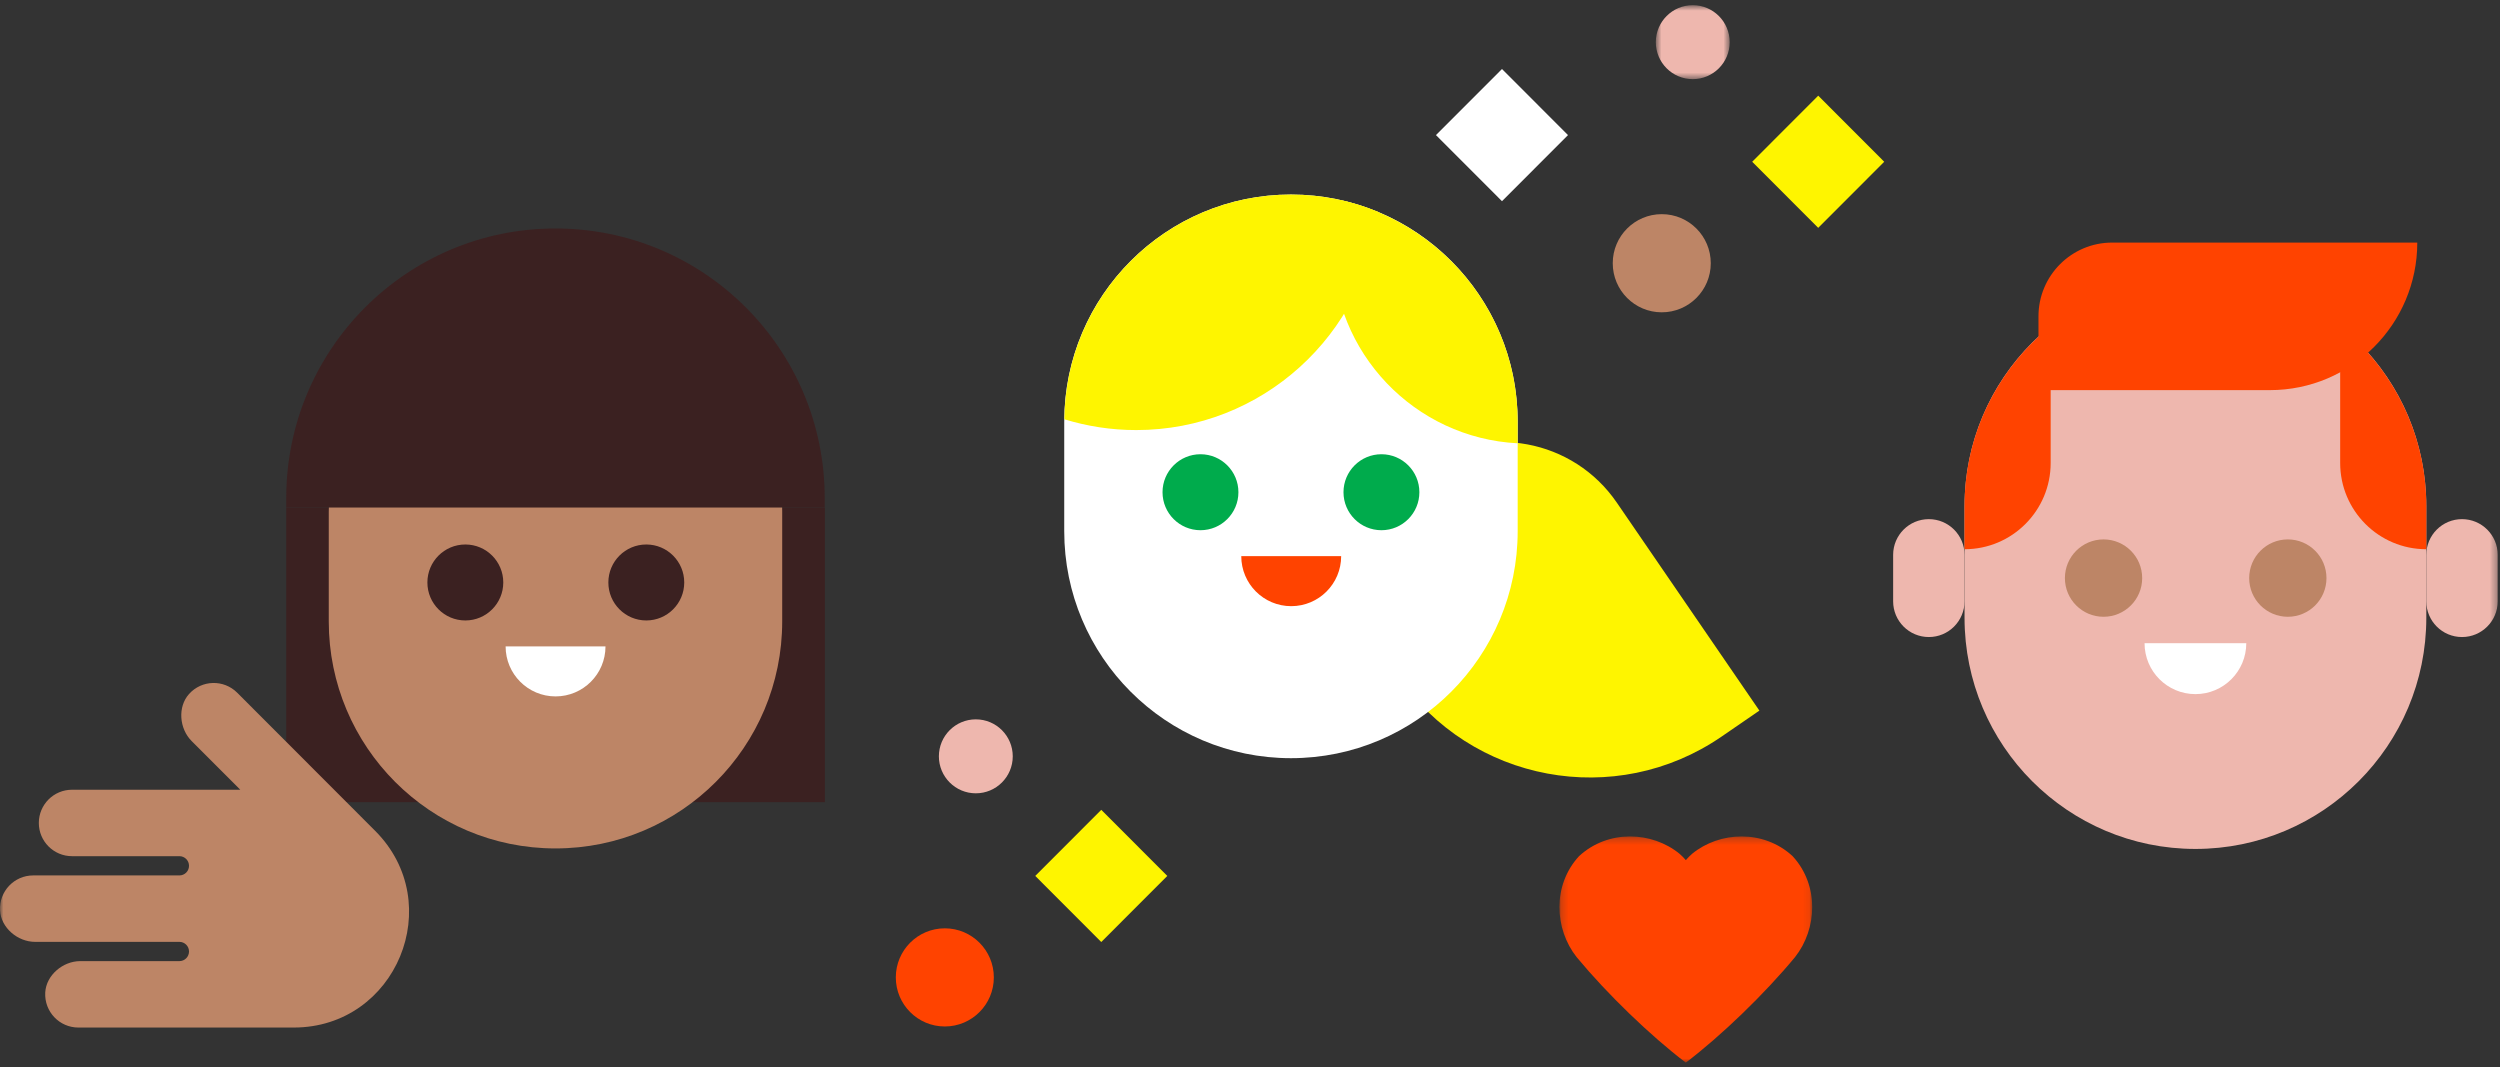 <?xml version="1.0" encoding="UTF-8"?>
<svg width="363px" height="155px" viewBox="0 0 363 155" version="1.1" xmlns="http://www.w3.org/2000/svg" xmlns:xlink="http://www.w3.org/1999/xlink">
    <rect x="0" y="0" width="363" height="155" fill="#333333" stroke="none"/>
    <!-- Generator: Sketch 51.3 (57544) - http://www.bohemiancoding.com/sketch -->
    <title>Heart Alt</title>
    <desc>Created with Sketch.</desc>
    <defs>
        <polygon id="path-1" points="0.679 0.704 11.406 0.704 11.406 11.443 0.679 11.443"></polygon>
        <polygon id="path-3" points="0.213 0.262 36.917 0.262 36.917 33.107 0.213 33.107"></polygon>
        <polygon id="path-5" points="0 154.248 362.666 154.248 362.666 0.704 0 0.704"></polygon>
    </defs>
    <g id="Heart-Alt" stroke="none" stroke-width="1" fill="none" fill-rule="evenodd">
        <g id="Group-42">
            <polygon id="Fill-1" fill="#FFFFFF" points="218.088 29.213 208.502 19.616 218.088 10.021 227.673 19.616"></polygon>
            <polygon id="Fill-2" fill="#FEF500" points="264.004 33.083 254.419 23.488 264.004 13.891 273.589 23.488"></polygon>
            <g id="Group-41" transform="translate(0, 0.048)">
                <path d="M248.404,38.173 C248.404,42.108 245.219,45.299 241.287,45.299 C237.357,45.299 234.171,42.108 234.171,38.173 C234.171,34.238 237.357,31.048 241.287,31.048 C245.219,31.048 248.404,34.238 248.404,38.173" id="Fill-3" fill="#BD8566"></path>
                <g id="Group-7" transform="translate(239.745, 0)">
                    <mask id="mask-2" fill="white">
                        <use xlink:href="#path-1"></use>
                    </mask>
                    <g id="Clip-6"></g>
                    <path d="M11.406,6.074 C11.406,9.039 9.005,11.443 6.042,11.443 C3.08,11.443 0.679,9.039 0.679,6.074 C0.679,3.109 3.08,0.704 6.042,0.704 C9.005,0.704 11.406,3.109 11.406,6.074" id="Fill-5" fill="#EEB7AE" mask="url(#mask-2)"></path>
                </g>
                <polygon id="Fill-8" fill="#FEF500" points="159.905 136.733 150.32 127.136 159.905 117.541 169.491 127.136"></polygon>
                <path d="M144.305,141.871 C144.305,145.806 141.119,148.996 137.188,148.996 C133.258,148.996 130.072,145.806 130.072,141.871 C130.072,137.936 133.258,134.745 137.188,134.745 C141.119,134.745 144.305,137.936 144.305,141.871" id="Fill-10" fill="#FF4300"></path>
                <path d="M147.052,109.771 C147.052,112.736 144.651,115.141 141.688,115.141 C138.726,115.141 136.325,112.736 136.325,109.771 C136.325,106.806 138.726,104.402 141.688,104.402 C144.651,104.402 147.052,106.806 147.052,109.771" id="Fill-12" fill="#EEB7AE"></path>
                <g id="Group-16" transform="translate(226.217, 121.141)">
                    <mask id="mask-4" fill="white">
                        <use xlink:href="#path-3"></use>
                    </mask>
                    <g id="Clip-15"></g>
                    <path d="M34.074,3.129 C29.849,-0.781 23.472,-0.49 19.479,2.78 C19.146,3.066 18.85,3.376 18.565,3.701 C18.281,3.376 17.982,3.066 17.652,2.78 C13.658,-0.489 7.284,-0.782 3.056,3.129 C-0.825,7.346 -0.53,13.691 2.713,17.788 C7.156,23.157 13.455,29.228 18.565,33.107 C23.675,29.228 29.976,23.157 34.417,17.788 C37.659,13.691 37.954,7.346 34.074,3.129" id="Fill-14" fill="#FF4300" mask="url(#mask-4)"></path>
                </g>
                <mask id="mask-6" fill="white">
                    <use xlink:href="#path-5"></use>
                </mask>
                <g id="Clip-18"></g>
                <polygon id="Fill-17" fill="#3B2121" mask="url(#mask-6)" points="41.561 116.424 119.773 116.424 119.773 73.645 41.561 73.645"></polygon>
                <path d="M80.656,123.144 C62.475,123.144 47.736,108.388 47.736,90.185 L47.736,74.262 C47.736,56.059 62.475,41.303 80.656,41.303 C98.837,41.303 113.576,56.059 113.576,74.262 L113.576,90.185 C113.576,108.388 98.837,123.144 80.656,123.144" id="Fill-19" fill="#BD8566" mask="url(#mask-6)"></path>
                <path d="M99.352,84.527 C99.352,87.574 96.885,90.043 93.842,90.043 C90.8,90.043 88.333,87.574 88.333,84.527 C88.333,81.481 90.8,79.011 93.842,79.011 C96.885,79.011 99.352,81.481 99.352,84.527" id="Fill-20" fill="#3B2121" mask="url(#mask-6)"></path>
                <path d="M87.918,93.811 C87.918,97.82 84.672,101.071 80.667,101.071 C76.662,101.071 73.415,97.82 73.415,93.811 L87.918,93.811 Z" id="Fill-21" fill="#FFFFFF" mask="url(#mask-6)"></path>
                <path d="M73.076,84.527 C73.076,87.574 70.61,90.043 67.567,90.043 C64.524,90.043 62.057,87.574 62.057,84.527 C62.057,81.481 64.524,79.011 67.567,79.011 C70.61,79.011 73.076,81.481 73.076,84.527" id="Fill-22" fill="#3B2121" mask="url(#mask-6)"></path>
                <path d="M80.656,33.127 C59.064,33.127 41.561,50.651 41.561,72.268 L41.561,73.645 L119.751,73.645 L119.751,72.268 C119.751,50.651 102.247,33.127 80.656,33.127" id="Fill-23" fill="#3B2121" mask="url(#mask-6)"></path>
                <path d="M249.972,106.905 L255.463,103.132 L234.757,72.927 C228.437,63.707 215.849,61.364 206.64,67.69 L206.64,67.691 C197.432,74.018 195.091,86.62 201.41,95.839 L202.998,98.157 C213.557,113.559 234.588,117.476 249.972,106.905" id="Fill-24" fill="#FEF500" mask="url(#mask-6)"></path>
                <path d="M187.446,110.04 C205.627,110.04 220.367,95.284 220.367,77.081 L220.367,61.157 C220.367,42.955 205.627,28.199 187.446,28.199 C169.266,28.199 154.526,42.955 154.526,61.157 L154.526,77.081 C154.526,95.284 169.266,110.04 187.446,110.04" id="Fill-25" fill="#FFFFFF" mask="url(#mask-6)"></path>
                <path d="M168.799,71.423 C168.799,74.47 171.266,76.939 174.309,76.939 C177.352,76.939 179.818,74.47 179.818,71.423 C179.818,68.377 177.352,65.907 174.309,65.907 C171.266,65.907 168.799,68.377 168.799,71.423" id="Fill-26" fill="#00AB4C" mask="url(#mask-6)"></path>
                <path d="M180.232,80.707 C180.232,84.716 183.479,87.967 187.484,87.967 C191.49,87.967 194.737,84.716 194.737,80.707 L180.232,80.707 Z" id="Fill-27" fill="#FF4300" mask="url(#mask-6)"></path>
                <path d="M195.075,71.423 C195.075,74.47 197.542,76.939 200.585,76.939 C203.627,76.939 206.093,74.47 206.093,71.423 C206.093,68.377 203.627,65.907 200.585,65.907 C197.542,65.907 195.075,68.377 195.075,71.423" id="Fill-28" fill="#00AB4C" mask="url(#mask-6)"></path>
                <path d="M220.366,61.158 L220.366,64.32 C205.423,63.546 193.534,51.206 193.534,36.052 C193.534,33.601 193.878,31.235 194.463,28.967 C209.27,32.188 220.366,45.368 220.366,61.158" id="Fill-29" fill="#FEF500" mask="url(#mask-6)"></path>
                <path d="M200.211,30.771 C198.286,48.553 183.254,62.398 164.98,62.398 C161.347,62.398 157.843,61.846 154.543,60.83 C154.721,42.78 169.376,28.199 187.447,28.199 C191.973,28.199 196.285,29.116 200.211,30.771" id="Fill-30" fill="#FEF500" mask="url(#mask-6)"></path>
                <path d="M6.568,144.069 C6.7,141.549 9.13,139.506 11.651,139.506 L26.049,139.506 C26.82,139.506 27.445,138.881 27.445,138.108 C27.445,137.336 26.82,136.71 26.049,136.71 L5.09,136.71 C2.568,136.71 0.139,134.667 0.007,132.146 C-0.139,129.365 2.071,127.064 4.816,127.064 L26.049,127.064 C26.82,127.064 27.445,126.438 27.445,125.666 C27.445,124.894 26.82,124.268 26.049,124.268 L10.454,124.268 C7.793,124.268 5.637,122.108 5.637,119.445 L5.637,119.445 C5.637,116.782 7.793,114.622 10.454,114.622 L34.888,114.622 L27.82,107.546 C26.037,105.762 25.762,102.597 27.449,100.721 C29.31,98.651 32.498,98.589 34.44,100.533 L54.47,120.587 C64.999,131.128 57.542,149.151 42.652,149.151 L11.378,149.151 C8.633,149.151 6.423,146.851 6.568,144.069" id="Fill-31" fill="#BD8566" mask="url(#mask-6)"></path>
                <path d="M318.775,123.217 C300.26,123.217 285.251,108.19 285.251,89.654 L285.251,73.436 C285.251,54.9 300.26,39.873 318.775,39.873 C337.291,39.873 352.3,54.9 352.3,73.436 L352.3,89.654 C352.3,108.19 337.291,123.217 318.775,123.217" id="Fill-32" fill="#EEB7AE" mask="url(#mask-6)"></path>
                <path d="M337.804,83.891 C337.804,86.993 335.291,89.508 332.193,89.508 C329.094,89.508 326.582,86.993 326.582,83.891 C326.582,80.789 329.094,78.274 332.193,78.274 C335.291,78.274 337.804,80.789 337.804,83.891" id="Fill-33" fill="#BD8566" mask="url(#mask-6)"></path>
                <path d="M326.16,93.345 C326.16,97.429 322.854,100.738 318.775,100.738 C314.696,100.738 311.39,97.429 311.39,93.345 L326.16,93.345 Z" id="Fill-34" fill="#FFFFFF" mask="url(#mask-6)"></path>
                <path d="M311.045,83.891 C311.045,86.993 308.534,89.508 305.435,89.508 C302.336,89.508 299.824,86.993 299.824,83.891 C299.824,80.789 302.336,78.274 305.435,78.274 C308.534,78.274 311.045,80.789 311.045,83.891" id="Fill-35" fill="#BD8566" mask="url(#mask-6)"></path>
                <path d="M329.592,56.598 L295.986,56.598 L295.986,45.887 C295.986,39.971 300.776,35.175 306.685,35.175 L350.989,35.175 C350.989,47.007 341.409,56.598 329.592,56.598" id="Fill-36" fill="#FF4300" mask="url(#mask-6)"></path>
                <path d="M297.757,67.178 L297.757,47.308 C290.136,53.46 285.25,62.872 285.25,73.436 L285.25,79.7 C292.158,79.7 297.757,74.093 297.757,67.178" id="Fill-37" fill="#FF4300" mask="url(#mask-6)"></path>
                <path d="M339.793,67.178 L339.793,47.308 C347.415,53.46 352.3,62.872 352.3,73.436 L352.3,79.7 C345.393,79.7 339.793,74.093 339.793,67.178" id="Fill-38" fill="#FF4300" mask="url(#mask-6)"></path>
                <path d="M280.067,92.45 C277.204,92.45 274.884,90.127 274.884,87.261 L274.884,80.521 C274.884,77.655 277.204,75.332 280.067,75.332 C282.93,75.332 285.25,77.655 285.25,80.521 L285.25,87.261 C285.25,90.127 282.93,92.45 280.067,92.45" id="Fill-39" fill="#EEB7AE" mask="url(#mask-6)"></path>
                <path d="M357.483,92.45 C354.62,92.45 352.3,90.127 352.3,87.261 L352.3,80.521 C352.3,77.655 354.62,75.332 357.483,75.332 C360.346,75.332 362.666,77.655 362.666,80.521 L362.666,87.261 C362.666,90.127 360.346,92.45 357.483,92.45" id="Fill-40" fill="#EEB7AE" mask="url(#mask-6)"></path>
            </g>
        </g>
    </g>
</svg>